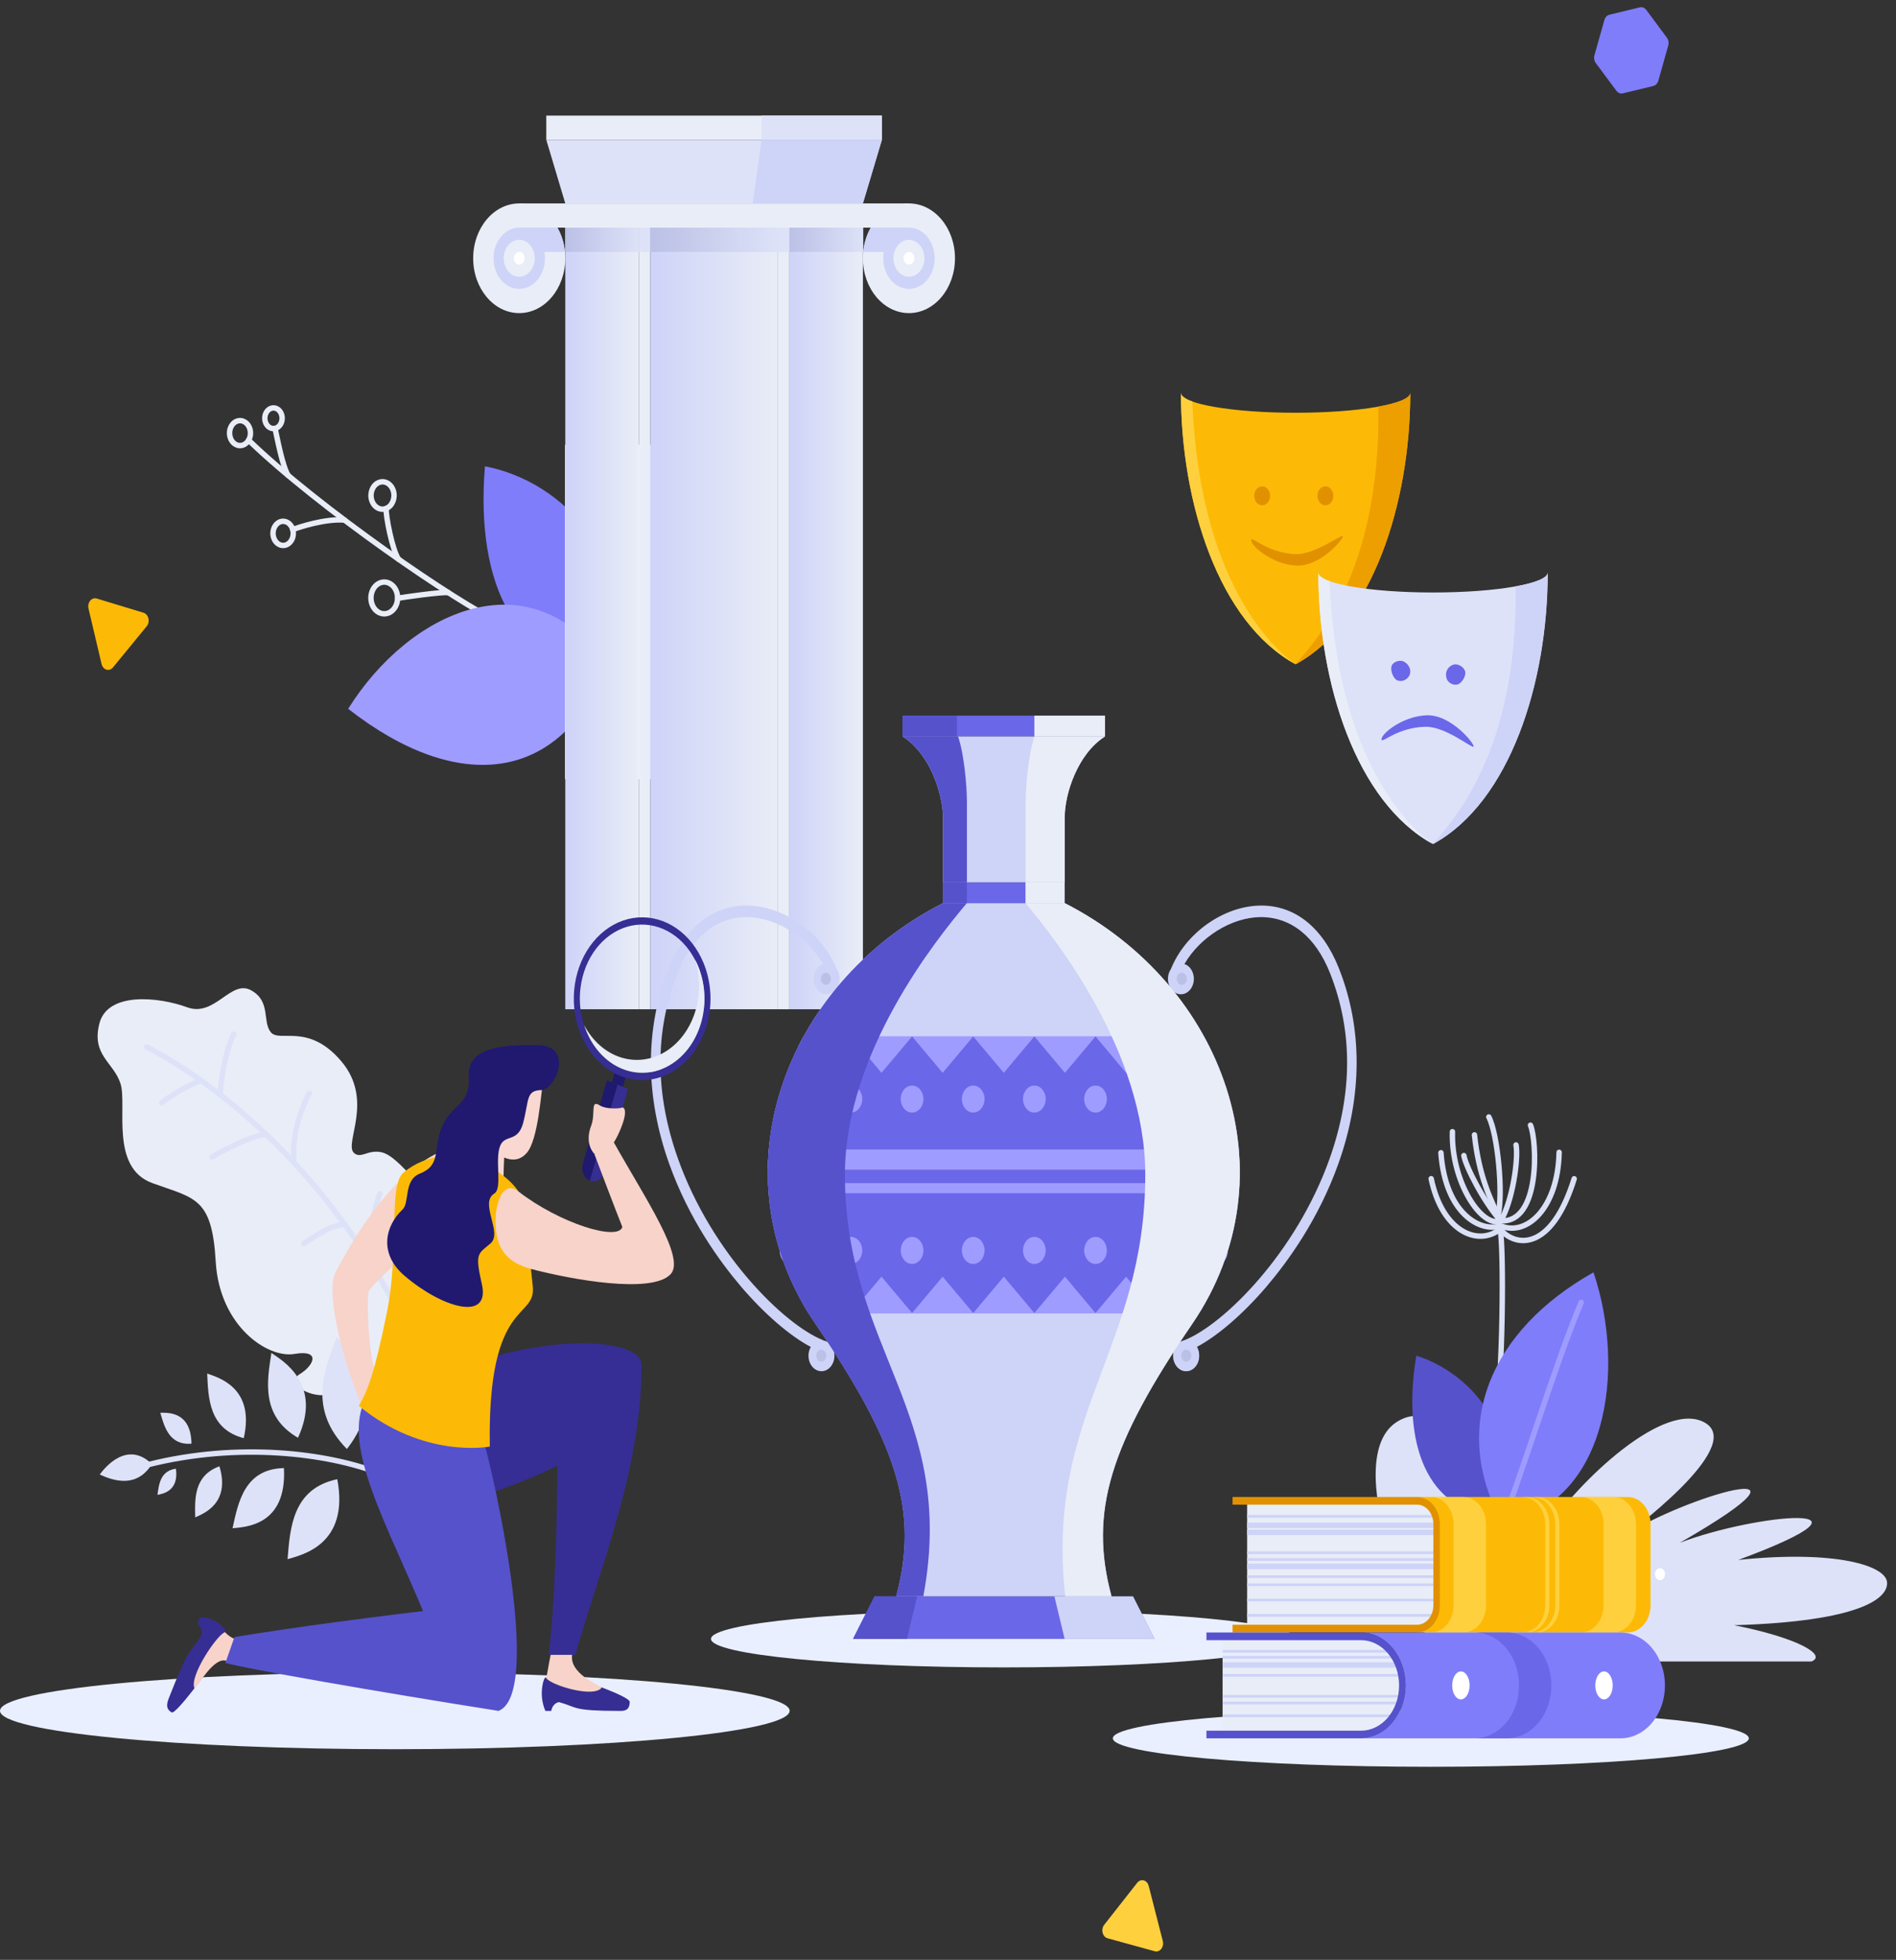 <?xml version="1.0" encoding="UTF-8"?> <svg xmlns="http://www.w3.org/2000/svg" width="151" height="156" viewBox="0 0 151 156" fill="none"><rect x="0" y="0" width="151" height="156" fill="#333333" stroke="none"/> <path d="M31.445 139.235C48.811 139.235 62.889 137.866 62.889 136.178C62.889 134.491 48.811 133.122 31.445 133.122C14.078 133.122 0 134.491 0 136.178C0 137.866 14.078 139.235 31.445 139.235Z" fill="#E9EFFF"></path> <path d="M79.944 132.723C92.823 132.723 103.263 131.709 103.263 130.457C103.263 129.205 92.823 128.191 79.944 128.191C67.065 128.191 56.624 129.205 56.624 130.457C56.624 131.709 67.065 132.723 79.944 132.723Z" fill="#E9EFFF"></path> <path d="M113.953 140.634C127.94 140.634 139.278 139.62 139.278 138.368C139.278 137.116 127.94 136.101 113.953 136.101C99.967 136.101 88.629 137.116 88.629 138.368C88.629 139.62 99.967 140.634 113.953 140.634Z" fill="#E9EFFF"></path> <path d="M39.875 49.582C36.501 48.056 25.383 40.426 19.799 35.039" stroke="#E9EDF7" stroke-width="0.432" stroke-linecap="round" stroke-linejoin="round"></path> <path d="M19.379 35.416C19.816 35.243 20.052 34.681 19.906 34.16C19.761 33.64 19.288 33.359 18.851 33.532C18.414 33.706 18.178 34.268 18.324 34.789C18.469 35.309 18.942 35.59 19.379 35.416Z" stroke="#E9EDF7" stroke-width="0.432" stroke-linecap="round" stroke-linejoin="round"></path> <path d="M22.806 43.368C23.229 43.2 23.458 42.655 23.317 42.151C23.176 41.647 22.718 41.375 22.294 41.543C21.871 41.711 21.642 42.256 21.784 42.76C21.925 43.264 22.382 43.536 22.806 43.368Z" stroke="#E9EDF7" stroke-width="0.432" stroke-linecap="round" stroke-linejoin="round"></path> <path d="M30.754 40.475C31.234 40.285 31.494 39.667 31.334 39.096C31.174 38.524 30.655 38.215 30.175 38.406C29.695 38.596 29.435 39.214 29.595 39.785C29.755 40.357 30.274 40.666 30.754 40.475Z" stroke="#E9EDF7" stroke-width="0.432" stroke-linecap="round" stroke-linejoin="round"></path> <path d="M30.939 48.793C31.495 48.573 31.796 47.857 31.61 47.196C31.425 46.534 30.824 46.176 30.268 46.397C29.712 46.617 29.412 47.333 29.597 47.995C29.782 48.657 30.383 49.014 30.939 48.793Z" stroke="#E9EDF7" stroke-width="0.432" stroke-linecap="round" stroke-linejoin="round"></path> <path d="M21.999 34.073C22.361 33.929 22.557 33.463 22.436 33.032C22.316 32.601 21.924 32.367 21.562 32.511C21.199 32.655 21.003 33.121 21.124 33.552C21.245 33.983 21.636 34.217 21.999 34.073Z" stroke="#E9EDF7" stroke-width="0.432" stroke-linecap="round" stroke-linejoin="round"></path> <path d="M21.906 34.097C22.068 34.82 22.502 37.184 22.958 37.853" stroke="#E9EDF7" stroke-width="0.432" stroke-linecap="round" stroke-linejoin="round"></path> <path d="M23.313 42.155C23.842 41.944 25.923 41.275 27.438 41.396" stroke="#E9EDF7" stroke-width="0.432" stroke-linecap="round" stroke-linejoin="round"></path> <path d="M30.755 40.475C30.716 41.084 31.239 43.763 31.734 44.511" stroke="#E9EDF7" stroke-width="0.432" stroke-linecap="round" stroke-linejoin="round"></path> <path d="M31.659 47.621C32.257 47.521 35.133 47.107 35.702 47.171" stroke="#E9EDF7" stroke-width="0.432" stroke-linecap="round" stroke-linejoin="round"></path> <path d="M125.37 93.828C123.524 99.745 120.616 99.231 119.473 97.836C117.785 99.202 114.893 98.15 113.981 93.823" stroke="#DAE0F5" stroke-width="0.432" stroke-linecap="round" stroke-linejoin="round"></path> <path d="M124.171 91.724C124.08 96.169 121.577 98.464 119.49 97.566C117.977 98.119 115.11 96.679 114.757 91.757" stroke="#DAE0F5" stroke-width="0.432" stroke-linecap="round" stroke-linejoin="round"></path> <path d="M121.889 89.563C122.42 90.823 122.699 97.391 119.511 97.172C118.027 97.787 115.555 94.085 115.674 90.08" stroke="#DAE0F5" stroke-width="0.432" stroke-linecap="round" stroke-linejoin="round"></path> <path d="M116.585 91.981C116.743 92.902 118.239 95.773 119.518 97.175C120.441 95.678 120.948 92.264 120.739 91.137" stroke="#DAE0F5" stroke-width="0.432" stroke-linecap="round" stroke-linejoin="round"></path> <path d="M119.518 97.175C118.675 95.446 117.772 93.548 117.428 90.335" stroke="#DAE0F5" stroke-width="0.432" stroke-linecap="round" stroke-linejoin="round"></path> <path d="M118.571 88.909C119.282 90.293 119.723 94.978 119.31 96.748" stroke="#DAE0F5" stroke-width="0.432" stroke-linecap="round" stroke-linejoin="round"></path> <path d="M119.477 97.836C119.775 99.413 119.706 109.462 119.086 113.529" stroke="#DAE0F5" stroke-width="0.432" stroke-linecap="round" stroke-linejoin="round"></path> <path d="M48.102 52.81C41.255 53.15 37.837 46.69 38.621 37.118C44.851 38.296 50.982 44.578 48.102 52.81Z" fill="#807DFB"></path> <path d="M48.367 52.96C44.601 62.427 36.391 63.194 27.73 56.42C32.562 48.679 42.228 44.138 48.367 52.96Z" fill="#9F9CFF"></path> <path d="M32.778 106.745C34.39 104.687 36.899 98.047 32.994 93.859C31.231 91.966 30.673 91.587 29.718 91.688C29.098 91.752 28.607 92.177 28.177 91.757C27.393 90.985 29.813 87.587 27.187 84.482C24.562 81.377 22.267 83.015 21.569 82.166C20.871 81.317 21.601 79.702 19.989 78.822C18.377 77.942 17.113 80.986 14.911 80.18C12.62 79.342 8.568 78.933 7.916 81.467C7.263 84.001 9.057 84.554 9.599 86.26C10.142 87.965 8.735 92.933 12.127 94.17C15.52 95.408 16.882 95.284 17.18 100.419C17.478 105.554 21.312 108.137 23.447 107.772C25.582 107.406 25.003 108.693 23.879 109.374C22.755 110.056 24.452 111.211 26.018 111.044C27.585 110.877 30.753 109.331 32.778 106.745Z" fill="#E9EDF7"></path> <path d="M33.392 107.967C28.264 95.832 19.198 87.247 11.689 83.337" stroke="#DDE2F8" stroke-width="0.432" stroke-linecap="round" stroke-linejoin="round"></path> <path d="M17.536 87.134C17.536 86.476 17.899 83.723 18.617 82.321" stroke="#DDE2F8" stroke-width="0.432" stroke-linecap="round" stroke-linejoin="round"></path> <path d="M16.039 86.023C15.192 86.234 13.348 87.366 12.871 87.782" stroke="#DDE2F8" stroke-width="0.432" stroke-linecap="round" stroke-linejoin="round"></path> <path d="M23.397 92.531C23.343 91.538 23.319 89.534 24.635 87.021" stroke="#DDE2F8" stroke-width="0.432" stroke-linecap="round" stroke-linejoin="round"></path> <path d="M21.197 90.299C20.4 90.275 17.921 91.456 16.875 92.099" stroke="#DDE2F8" stroke-width="0.432" stroke-linecap="round" stroke-linejoin="round"></path> <path d="M27.442 97.453C26.271 97.528 25.05 98.448 24.181 98.981" stroke="#DDE2F8" stroke-width="0.432" stroke-linecap="round" stroke-linejoin="round"></path> <path d="M29.482 100.468C29.266 99.164 29.636 96.697 30.26 95.011" stroke="#DDE2F8" stroke-width="0.432" stroke-linecap="round" stroke-linejoin="round"></path> <path d="M12.097 116.539C10.876 118.499 9.018 117.861 7.944 117.37C8.357 116.804 10.135 114.628 12.097 116.539Z" fill="#DDE2F8"></path> <path d="M30.135 117.236C26.07 115.693 19.071 114.759 11.784 116.586" stroke="#DDE2F8" stroke-width="0.432" stroke-linecap="round" stroke-linejoin="round"></path> <path d="M27.628 115.338C24.473 112.145 25.856 108.919 26.831 106.411C27.732 107.473 31.125 110.887 27.628 115.338Z" fill="#DDE2F8"></path> <path d="M23.732 114.445C20.743 112.714 21.277 109.876 21.614 107.694C22.494 108.296 25.705 110.144 23.732 114.445Z" fill="#DDE2F8"></path> <path d="M19.412 114.476C16.622 113.745 16.59 111.247 16.501 109.331C17.34 109.642 20.335 110.416 19.412 114.476Z" fill="#DDE2F8"></path> <path d="M15.25 114.916C13.478 115.055 13.089 113.57 12.765 112.451C13.312 112.459 15.211 112.302 15.25 114.916Z" fill="#DDE2F8"></path> <path d="M26.863 117.743C23.265 118.492 23.105 121.682 22.902 124.108C23.989 123.781 27.851 122.991 26.863 117.743Z" fill="#DDE2F8"></path> <path d="M22.613 116.858C19.462 116.92 18.965 119.613 18.52 121.648C19.481 121.543 22.861 121.486 22.613 116.858Z" fill="#DDE2F8"></path> <path d="M17.476 116.714C15.417 117.465 15.518 119.343 15.548 120.781C16.164 120.496 18.375 119.698 17.476 116.714Z" fill="#DDE2F8"></path> <path d="M14.012 116.907C12.765 117.074 12.655 118.165 12.542 118.991C12.921 118.906 14.258 118.731 14.012 116.907Z" fill="#DDE2F8"></path> <path d="M115.174 132.25C112.676 130.297 106.53 115.901 111.36 113.112C115.946 110.468 117.411 121.728 117.675 123.192C118.63 117.666 119.881 112.305 122.941 113.28C126.001 114.255 122.941 122.055 122.941 122.055C125.729 117.831 132.665 111.327 135.836 113.277C139.006 115.227 129.413 122.23 129.413 122.23C133.768 119.289 146.783 115.327 133.785 122.803C139.736 120.511 151.343 119.387 138.442 124.167C146.206 123.364 150.148 124.622 150.284 125.924C150.42 127.226 148.142 129.063 138.109 129.366C143.066 130.341 145.551 131.723 144.274 132.25H115.174Z" fill="#DDE2F8"></path> <path d="M132.205 125.779C132.427 125.779 132.606 125.565 132.606 125.301C132.606 125.037 132.427 124.823 132.205 124.823C131.983 124.823 131.803 125.037 131.803 125.301C131.803 125.565 131.983 125.779 132.205 125.779Z" fill="white"></path> <path d="M118.584 128.864C118.927 128.864 119.205 128.534 119.205 128.126C119.205 127.718 118.927 127.388 118.584 127.388C118.242 127.388 117.964 127.718 117.964 128.126C117.964 128.534 118.242 128.864 118.584 128.864Z" fill="white"></path> <path d="M126.571 123.283C126.863 123.283 127.1 123.001 127.1 122.654C127.1 122.306 126.863 122.024 126.571 122.024C126.279 122.024 126.042 122.306 126.042 122.654C126.042 123.001 126.279 123.283 126.571 123.283Z" fill="white"></path> <path d="M118.98 120.637C113.774 120.277 111.598 115.081 112.797 107.911C117.441 109.354 121.683 114.664 118.98 120.637Z" fill="#5652CC"></path> <path d="M119.637 121.219C115.419 113.537 118.695 105.883 126.909 101.278C129.551 109.12 127.978 119.794 119.637 121.219Z" fill="#807DFB"></path> <path d="M119.637 121.219C121.095 117.771 123.721 108.929 125.923 103.671" stroke="#9F9CFF" stroke-width="0.432" stroke-linecap="round" stroke-linejoin="round"></path> <path d="M54.418 35.412H44.994V62.015H54.418V35.412Z" fill="white"></path> <path d="M50.874 18.122H45.02V80.335H50.874V18.122Z" fill="url(#paint0_linear_2626_14558)"></path> <path d="M51.784 18.122H50.874V80.335H51.784V18.122Z" fill="#E9EDF7"></path> <path d="M61.96 18.122H51.784V80.335H61.96V18.122Z" fill="url(#paint1_linear_2626_14558)"></path> <path d="M62.867 18.122H61.958V80.335H62.867V18.122Z" fill="#E9EDF7"></path> <path d="M68.724 18.122H62.87V80.335H68.724V18.122Z" fill="url(#paint2_linear_2626_14558)"></path> <path d="M72.389 16.192H41.353V18.121H72.389V16.192Z" fill="#E9EDF7"></path> <path d="M70.234 9.202H43.507V11.132H70.234V9.202Z" fill="#E9EDF7"></path> <path d="M70.234 9.202H60.653V11.132H70.234V9.202Z" fill="#DDE2F8"></path> <path d="M70.234 11.132H43.507L45.02 16.192H68.722L70.234 11.132Z" fill="#DDE2F8"></path> <path d="M41.353 24.923C43.378 24.923 45.02 22.969 45.02 20.558C45.02 18.146 43.378 16.192 41.353 16.192C39.327 16.192 37.685 18.146 37.685 20.558C37.685 22.969 39.327 24.923 41.353 24.923Z" fill="#E9EDF7"></path> <path d="M41.353 22.994C42.483 22.994 43.399 21.903 43.399 20.558C43.399 19.212 42.483 18.122 41.353 18.122C40.222 18.122 39.306 19.212 39.306 20.558C39.306 21.903 40.222 22.994 41.353 22.994Z" fill="#CED3F8"></path> <path d="M44.395 18.122H41.353V20.051H44.994C44.927 19.36 44.722 18.698 44.395 18.122Z" fill="#CED3F8"></path> <path d="M41.353 22.029C42.035 22.029 42.589 21.37 42.589 20.558C42.589 19.745 42.035 19.086 41.353 19.086C40.67 19.086 40.117 19.745 40.117 20.558C40.117 21.37 40.67 22.029 41.353 22.029Z" fill="#E9EDF7"></path> <path d="M72.389 24.923C74.414 24.923 76.056 22.969 76.056 20.558C76.056 18.146 74.414 16.192 72.389 16.192C70.364 16.192 68.722 18.146 68.722 20.558C68.722 22.969 70.364 24.923 72.389 24.923Z" fill="#E9EDF7"></path> <path d="M72.389 22.994C73.519 22.994 74.435 21.903 74.435 20.558C74.435 19.212 73.519 18.122 72.389 18.122C71.259 18.122 70.342 19.212 70.342 20.558C70.342 21.903 71.259 22.994 72.389 22.994Z" fill="#CED3F8"></path> <path d="M69.346 18.122H72.389V20.051H68.752C68.817 19.36 69.021 18.699 69.346 18.122Z" fill="#CED3F8"></path> <path d="M72.389 22.029C73.072 22.029 73.625 21.37 73.625 20.558C73.625 19.745 73.072 19.086 72.389 19.086C71.706 19.086 71.153 19.745 71.153 20.558C71.153 21.37 71.706 22.029 72.389 22.029Z" fill="#E9EDF7"></path> <path d="M72.388 21.063C72.623 21.063 72.814 20.837 72.814 20.557C72.814 20.277 72.623 20.051 72.388 20.051C72.154 20.051 71.963 20.277 71.963 20.557C71.963 20.837 72.154 21.063 72.388 21.063Z" fill="white"></path> <path d="M41.352 21.063C41.587 21.063 41.778 20.837 41.778 20.557C41.778 20.277 41.587 20.051 41.352 20.051C41.117 20.051 40.927 20.277 40.927 20.557C40.927 20.837 41.117 21.063 41.352 21.063Z" fill="white"></path> <path d="M50.874 18.122H45.02V20.051H50.874V18.122Z" fill="url(#paint3_linear_2626_14558)"></path> <path d="M61.96 18.122H51.784V20.051H61.96V18.122Z" fill="url(#paint4_linear_2626_14558)"></path> <path d="M68.75 18.122H62.87V20.051H68.75V18.122Z" fill="url(#paint5_linear_2626_14558)"></path> <path d="M62.867 18.122H61.958V20.051H62.867V18.122Z" fill="#DDE2F8"></path> <path d="M51.784 18.122H50.874V20.051H51.784V18.122Z" fill="#DDE2F8"></path> <path d="M60.653 11.132L59.95 16.192H68.722L70.234 11.132H60.653Z" fill="#CED3F8"></path> <path d="M112.856 129.942H129.64C130.121 129.942 130.582 129.714 130.922 129.31C131.261 128.905 131.453 128.356 131.453 127.784V121.317C131.453 120.744 131.261 120.196 130.922 119.791C130.582 119.386 130.121 119.159 129.64 119.158H112.856V129.942Z" fill="#FCBA06"></path> <path d="M128.48 119.158H125.899C126.38 119.159 126.841 119.386 127.181 119.791C127.521 120.196 127.712 120.744 127.712 121.317V127.787C127.712 128.359 127.521 128.907 127.181 129.312C126.841 129.717 126.38 129.944 125.899 129.945H128.48C128.96 129.944 129.421 129.717 129.761 129.312C130.101 128.907 130.292 128.359 130.293 127.787V121.317C130.292 120.744 130.101 120.196 129.761 119.791C129.421 119.386 128.96 119.159 128.48 119.158Z" fill="#FFD03E"></path> <path d="M116.534 119.158H113.953C114.434 119.159 114.895 119.386 115.235 119.791C115.575 120.196 115.766 120.744 115.766 121.317V127.787C115.766 128.359 115.575 128.907 115.235 129.312C114.895 129.717 114.434 129.944 113.953 129.945H116.534C117.014 129.944 117.475 129.717 117.815 129.312C118.155 128.907 118.346 128.359 118.347 127.787V121.317C118.346 120.744 118.155 120.196 117.815 119.791C117.475 119.386 117.014 119.159 116.534 119.158Z" fill="#FFD03E"></path> <path d="M122.383 119.158H122.053C122.534 119.159 122.994 119.386 123.334 119.791C123.674 120.196 123.865 120.744 123.866 121.317V127.787C123.865 128.359 123.674 128.907 123.334 129.312C122.994 129.717 122.534 129.944 122.053 129.945H122.383C122.864 129.944 123.325 129.717 123.665 129.312C124.005 128.907 124.196 128.359 124.197 127.787V121.317C124.196 120.744 124.005 120.196 123.665 119.791C123.325 119.386 122.864 119.159 122.383 119.158Z" fill="#FFD03E"></path> <path d="M121.582 119.158H121.251C121.732 119.159 122.193 119.386 122.532 119.791C122.872 120.196 123.064 120.744 123.064 121.317V127.787C123.064 128.359 122.872 128.907 122.532 129.312C122.193 129.717 121.732 129.944 121.251 129.945H121.582C122.062 129.944 122.523 129.717 122.863 129.312C123.203 128.907 123.394 128.359 123.395 127.787V121.317C123.394 120.744 123.203 120.196 122.863 119.791C122.523 119.386 122.062 119.159 121.582 119.158Z" fill="#FFD03E"></path> <path d="M99.323 119.464H112.856C113.06 119.464 113.262 119.512 113.451 119.605C113.64 119.698 113.811 119.835 113.956 120.007C114.1 120.179 114.215 120.383 114.293 120.608C114.371 120.832 114.412 121.073 114.412 121.317V127.787C114.412 128.03 114.371 128.271 114.293 128.495C114.215 128.72 114.1 128.924 113.956 129.096C113.811 129.268 113.64 129.405 113.451 129.498C113.262 129.591 113.06 129.639 112.856 129.639H99.323V119.464Z" fill="#E9EDF7"></path> <path d="M114.412 124.682H99.323" stroke="#CED3F8" stroke-width="0.432"></path> <path d="M114.412 125.502H99.323" stroke="#CED3F8" stroke-width="0.216"></path> <path d="M114.412 124.136H99.323" stroke="#CED3F8" stroke-width="0.216"></path> <path d="M114.412 123.598H99.323" stroke="#CED3F8" stroke-width="0.216"></path> <path d="M114.412 121.975H99.323" stroke="#CED3F8" stroke-width="0.432"></path> <path d="M114.412 121.414H99.323" stroke="#CED3F8" stroke-width="0.432"></path> <path d="M114.412 120.699H99.323" stroke="#CED3F8" stroke-width="0.216"></path> <path d="M114.412 126.143H99.323" stroke="#CED3F8" stroke-width="0.216"></path> <path d="M114.412 128.582H99.323" stroke="#CED3F8" stroke-width="0.216"></path> <path d="M114.412 127.362H99.323" stroke="#CED3F8" stroke-width="0.216"></path> <path d="M98.163 129.942H112.858C113.339 129.942 113.799 129.714 114.139 129.31C114.479 128.905 114.67 128.356 114.671 127.784V121.317C114.67 120.744 114.479 120.196 114.139 119.791C113.799 119.386 113.339 119.159 112.858 119.158H98.163V119.77H112.858C113.202 119.77 113.532 119.933 113.775 120.222C114.018 120.512 114.154 120.905 114.154 121.314V127.784C114.154 128.193 114.018 128.586 113.775 128.876C113.532 129.165 113.202 129.328 112.858 129.328H98.163V129.942Z" fill="#E19100"></path> <path d="M111.933 134.156C111.932 133.04 111.559 131.97 110.896 131.18C110.232 130.391 109.333 129.946 108.395 129.945H129.061C129.999 129.945 130.9 130.389 131.563 131.179C132.227 131.969 132.6 133.04 132.6 134.158C132.6 135.275 132.227 136.346 131.563 137.137C130.9 137.927 129.999 138.37 129.061 138.37H108.395C109.334 138.369 110.233 137.925 110.896 137.134C111.56 136.344 111.932 135.273 111.933 134.156Z" fill="#807DFB"></path> <path d="M120.979 134.156C120.978 133.04 120.605 131.97 119.941 131.18C119.278 130.391 118.379 129.946 117.441 129.945H120.017C120.956 129.945 121.856 130.389 122.519 131.179C123.183 131.969 123.556 133.04 123.556 134.158C123.556 135.275 123.183 136.346 122.519 137.137C121.856 137.927 120.956 138.37 120.017 138.37H117.439C118.378 138.37 119.278 137.925 119.941 137.135C120.605 136.345 120.978 135.274 120.979 134.156Z" fill="#6B67E9"></path> <path d="M97.37 138.062H108.391C109.261 138.062 110.095 137.65 110.711 136.918C111.326 136.185 111.671 135.192 111.671 134.156C111.671 133.121 111.326 132.127 110.711 131.395C110.095 130.663 109.261 130.251 108.391 130.251H97.37V138.062Z" fill="#E9EDF7"></path> <path d="M97.37 132.531H111.378" stroke="#CED3F8" stroke-width="0.432"></path> <path d="M97.37 133.354H111.676" stroke="#CED3F8" stroke-width="0.216"></path> <path d="M97.37 131.918H111.11" stroke="#CED3F8" stroke-width="0.216"></path> <path d="M97.37 135.023H111.676" stroke="#CED3F8" stroke-width="0.216"></path> <path d="M97.37 135.561H111.378" stroke="#CED3F8" stroke-width="0.216"></path> <path d="M97.37 136.575H110.969" stroke="#CED3F8" stroke-width="0.216"></path> <path d="M97.37 131.44H110.751" stroke="#CED3F8" stroke-width="0.216"></path> <path d="M96.082 138.37H108.4C109.338 138.37 110.238 137.927 110.902 137.137C111.565 136.346 111.938 135.275 111.938 134.158C111.938 133.04 111.565 131.969 110.902 131.179C110.238 130.389 109.338 129.945 108.4 129.945H96.082V130.557H108.4C109.202 130.557 109.972 130.937 110.539 131.612C111.106 132.288 111.425 133.204 111.425 134.159C111.425 135.114 111.106 136.03 110.539 136.706C109.972 137.381 109.202 137.761 108.4 137.761H96.082V138.37Z" fill="#5652CC"></path> <path d="M116.348 135.27C116.731 135.27 117.042 134.772 117.042 134.156C117.042 133.541 116.731 133.042 116.348 133.042C115.965 133.042 115.654 133.541 115.654 134.156C115.654 134.772 115.965 135.27 116.348 135.27Z" fill="white"></path> <path d="M127.745 135.27C128.128 135.27 128.439 134.772 128.439 134.156C128.439 133.541 128.128 133.042 127.745 133.042C127.362 133.042 127.051 133.541 127.051 134.156C127.051 134.772 127.362 135.27 127.745 135.27Z" fill="white"></path> <path d="M90.237 127.069H79.944H69.649L67.933 130.457H79.944H91.952L90.237 127.069Z" fill="#6B67E9"></path> <path d="M84.791 71.886H75.097C62.362 78.375 56.869 93.545 64.94 105.366C71.494 114.978 73.191 120.318 71.373 127.066H88.529C86.712 120.318 88.408 114.975 94.963 105.366C103.019 93.545 97.523 78.377 84.791 71.886Z" fill="#CED3F8"></path> <path d="M79.944 70.235H75.097V71.886H79.944H84.789V70.235H79.944Z" fill="#6B67E9"></path> <path d="M79.944 56.965H71.879V58.62H79.944H88.006V56.965H79.944Z" fill="#6B67E9"></path> <path d="M79.944 58.62H71.879C74.066 59.998 75.097 63.214 75.097 65.051V70.232H84.791V65.051C84.791 63.212 85.82 59.996 88.008 58.62H79.944Z" fill="#CED3F8"></path> <path d="M63.998 82.498C60.287 89.244 59.976 97.419 64.376 104.52H95.494C99.894 97.419 99.583 89.244 95.872 82.498H63.998Z" fill="#6B67E9"></path> <path d="M77.508 82.498H72.639L75.073 85.395L77.508 82.498Z" fill="#9F9CFF"></path> <path d="M72.639 82.498H67.769L70.204 85.395L72.639 82.498Z" fill="#9F9CFF"></path> <path d="M63.998 82.498C63.851 82.756 63.71 83.036 63.566 83.306L65.32 85.395L67.756 82.496H63.998V82.498Z" fill="#9F9CFF"></path> <path d="M96.307 83.317C96.171 83.044 96.03 82.774 95.874 82.509H92.117L94.552 85.408L96.307 83.317Z" fill="#9F9CFF"></path> <path d="M87.248 82.498H82.377L84.812 85.395L87.248 82.498Z" fill="#9F9CFF"></path> <path d="M92.117 82.498H87.248L89.681 85.395L92.117 82.498Z" fill="#9F9CFF"></path> <path d="M82.377 82.498H77.508L79.944 85.395L82.377 82.498Z" fill="#9F9CFF"></path> <path d="M87.248 104.517H92.117L89.681 101.621L87.248 104.517Z" fill="#9F9CFF"></path> <path d="M82.377 104.517H87.248L84.812 101.621L82.377 104.517Z" fill="#9F9CFF"></path> <path d="M96.11 103.475L94.552 101.621L92.117 104.52H95.505C95.719 104.173 95.918 103.825 96.11 103.475Z" fill="#9F9CFF"></path> <path d="M63.782 103.475C63.974 103.825 64.173 104.173 64.387 104.517H67.775L65.34 101.618L63.782 103.475Z" fill="#9F9CFF"></path> <path d="M67.769 104.517H72.639L70.204 101.621L67.769 104.517Z" fill="#9F9CFF"></path> <path d="M77.508 104.517H82.377L79.944 101.621L77.508 104.517Z" fill="#9F9CFF"></path> <path d="M72.639 104.517H77.508L75.073 101.621L72.639 104.517Z" fill="#9F9CFF"></path> <path d="M67.769 88.559C68.267 88.559 68.672 88.078 68.672 87.484C68.672 86.89 68.267 86.409 67.769 86.409C67.27 86.409 66.865 86.89 66.865 87.484C66.865 88.078 67.27 88.559 67.769 88.559Z" fill="#9F9CFF"></path> <path d="M72.64 88.559C73.138 88.559 73.543 88.078 73.543 87.484C73.543 86.89 73.138 86.409 72.64 86.409C72.141 86.409 71.736 86.89 71.736 87.484C71.736 88.078 72.141 88.559 72.64 88.559Z" fill="#9F9CFF"></path> <path d="M77.508 88.559C78.007 88.559 78.412 88.078 78.412 87.484C78.412 86.89 78.007 86.409 77.508 86.409C77.009 86.409 76.605 86.89 76.605 87.484C76.605 88.078 77.009 88.559 77.508 88.559Z" fill="#9F9CFF"></path> <path d="M82.377 88.559C82.876 88.559 83.28 88.078 83.28 87.484C83.28 86.89 82.876 86.409 82.377 86.409C81.878 86.409 81.474 86.89 81.474 87.484C81.474 88.078 81.878 88.559 82.377 88.559Z" fill="#9F9CFF"></path> <path d="M87.248 88.559C87.747 88.559 88.151 88.078 88.151 87.484C88.151 86.89 87.747 86.409 87.248 86.409C86.749 86.409 86.345 86.89 86.345 87.484C86.345 88.078 86.749 88.559 87.248 88.559Z" fill="#9F9CFF"></path> <path d="M92.117 88.559C92.615 88.559 93.02 88.078 93.02 87.484C93.02 86.89 92.615 86.409 92.117 86.409C91.618 86.409 91.213 86.89 91.213 87.484C91.213 88.078 91.618 88.559 92.117 88.559Z" fill="#9F9CFF"></path> <path d="M96.082 87.484C96.082 87.199 96.177 86.925 96.347 86.724C96.516 86.522 96.746 86.409 96.985 86.409C97.484 86.409 97.791 86.89 97.791 87.484C97.791 88.078 97.484 88.559 96.985 88.559C96.746 88.559 96.516 88.446 96.347 88.245C96.177 88.043 96.082 87.769 96.082 87.484Z" fill="#9F9CFF"></path> <path d="M63.803 87.484C63.803 87.199 63.708 86.925 63.539 86.724C63.369 86.522 63.139 86.409 62.9 86.409C62.401 86.409 62.094 86.89 62.094 87.484C62.094 88.078 62.401 88.559 62.9 88.559C63.139 88.559 63.369 88.446 63.539 88.245C63.708 88.043 63.803 87.769 63.803 87.484Z" fill="#9F9CFF"></path> <path d="M67.769 100.607C68.267 100.607 68.672 100.126 68.672 99.532C68.672 98.938 68.267 98.456 67.769 98.456C67.27 98.456 66.865 98.938 66.865 99.532C66.865 100.126 67.27 100.607 67.769 100.607Z" fill="#9F9CFF"></path> <path d="M72.64 100.607C73.138 100.607 73.543 100.126 73.543 99.532C73.543 98.938 73.138 98.456 72.64 98.456C72.141 98.456 71.736 98.938 71.736 99.532C71.736 100.126 72.141 100.607 72.64 100.607Z" fill="#9F9CFF"></path> <path d="M77.508 100.607C78.007 100.607 78.412 100.126 78.412 99.532C78.412 98.938 78.007 98.456 77.508 98.456C77.009 98.456 76.605 98.938 76.605 99.532C76.605 100.126 77.009 100.607 77.508 100.607Z" fill="#9F9CFF"></path> <path d="M82.377 100.607C82.876 100.607 83.28 100.126 83.28 99.532C83.28 98.938 82.876 98.456 82.377 98.456C81.878 98.456 81.474 98.938 81.474 99.532C81.474 100.126 81.878 100.607 82.377 100.607Z" fill="#9F9CFF"></path> <path d="M87.248 100.607C87.747 100.607 88.151 100.126 88.151 99.532C88.151 98.938 87.747 98.456 87.248 98.456C86.749 98.456 86.345 98.938 86.345 99.532C86.345 100.126 86.749 100.607 87.248 100.607Z" fill="#9F9CFF"></path> <path d="M92.117 100.607C92.615 100.607 93.02 100.126 93.02 99.532C93.02 98.938 92.615 98.456 92.117 98.456C91.618 98.456 91.213 98.938 91.213 99.532C91.213 100.126 91.618 100.607 92.117 100.607Z" fill="#9F9CFF"></path> <path d="M96.082 99.524C96.082 99.809 96.177 100.083 96.347 100.284C96.516 100.486 96.746 100.599 96.985 100.599C97.484 100.599 97.791 100.118 97.791 99.524C97.791 98.93 97.484 98.449 96.985 98.449C96.746 98.449 96.516 98.562 96.347 98.764C96.177 98.965 96.082 99.239 96.082 99.524Z" fill="#9F9CFF"></path> <path d="M63.803 99.524C63.803 99.809 63.708 100.083 63.539 100.284C63.369 100.486 63.139 100.599 62.9 100.599C62.401 100.599 62.094 100.118 62.094 99.524C62.094 98.93 62.401 98.449 62.9 98.449C63.139 98.449 63.369 98.562 63.539 98.764C63.708 98.965 63.803 99.239 63.803 99.524Z" fill="#9F9CFF"></path> <path d="M98.654 91.497H61.232C61.186 92.032 61.16 92.569 61.154 93.105H98.731C98.726 92.567 98.7 92.031 98.654 91.497ZM61.217 94.981H98.667C98.688 94.724 98.706 94.446 98.716 94.175H61.169C61.188 94.446 61.188 94.713 61.217 94.981Z" fill="#9F9CFF"></path> <path d="M94.476 109.14C95.047 109.14 95.509 108.59 95.509 107.911C95.509 107.231 95.047 106.681 94.476 106.681C93.906 106.681 93.444 107.231 93.444 107.911C93.444 108.59 93.906 109.14 94.476 109.14Z" fill="#BBC0E6"></path> <path d="M106.628 77.065C105.35 73.849 103.17 72.082 100.454 72.082H100.415C97.467 72.1 94.407 74.266 93.251 77.135C93.11 77.339 93.028 77.592 93.017 77.857C93.006 78.121 93.067 78.383 93.192 78.602C93.316 78.822 93.496 78.988 93.706 79.076C93.916 79.164 94.144 79.169 94.356 79.09C94.569 79.011 94.754 78.853 94.885 78.638C95.015 78.424 95.084 78.165 95.082 77.9C95.079 77.636 95.004 77.379 94.869 77.169C94.734 76.959 94.546 76.806 94.332 76.733C95.57 74.595 98.07 73.016 100.413 73C102.829 73 104.776 74.567 105.923 77.456C107.758 82.087 107.738 87.065 105.871 92.282C103.202 99.743 97.465 105.425 94.347 106.671C94.327 106.679 94.307 106.689 94.288 106.702C94.067 106.746 93.865 106.875 93.71 107.068C93.556 107.261 93.459 107.509 93.433 107.774C93.407 108.039 93.454 108.307 93.567 108.537C93.68 108.768 93.852 108.948 94.059 109.052C94.265 109.156 94.494 109.177 94.712 109.112C94.929 109.048 95.123 108.901 95.264 108.694C95.406 108.487 95.487 108.231 95.495 107.965C95.504 107.698 95.44 107.435 95.313 107.216C96.97 106.339 98.975 104.615 100.83 102.454C102.584 100.396 105.007 97.052 106.58 92.658C108.514 87.253 108.534 81.863 106.628 77.065Z" fill="#CED3F8"></path> <path d="M94.476 108.388C94.698 108.388 94.878 108.174 94.878 107.91C94.878 107.646 94.698 107.432 94.476 107.432C94.254 107.432 94.075 107.646 94.075 107.91C94.075 108.174 94.254 108.388 94.476 108.388Z" fill="#BBC0E6"></path> <path d="M94.113 78.389C94.335 78.389 94.515 78.175 94.515 77.911C94.515 77.647 94.335 77.433 94.113 77.433C93.891 77.433 93.711 77.647 93.711 77.911C93.711 78.175 93.891 78.389 94.113 78.389Z" fill="#BBC0E6"></path> <path d="M53.258 77.065C54.535 73.849 56.715 72.082 59.432 72.082H59.471C62.418 72.1 65.478 74.266 66.634 77.135C66.775 77.339 66.858 77.592 66.868 77.857C66.879 78.121 66.818 78.383 66.694 78.602C66.569 78.822 66.389 78.988 66.179 79.076C65.969 79.164 65.741 79.169 65.529 79.09C65.317 79.011 65.131 78.853 65.001 78.638C64.87 78.424 64.801 78.165 64.804 77.9C64.806 77.636 64.881 77.379 65.016 77.169C65.151 76.959 65.34 76.806 65.554 76.733C64.315 74.595 61.815 73.016 59.473 73C57.057 73 55.11 74.567 53.962 77.456C52.127 82.087 52.147 87.065 54.014 92.282C56.681 99.743 62.42 105.425 65.536 106.671C65.556 106.679 65.576 106.689 65.595 106.702C65.816 106.746 66.018 106.875 66.173 107.068C66.327 107.261 66.424 107.509 66.45 107.774C66.476 108.039 66.429 108.307 66.316 108.537C66.203 108.768 66.031 108.948 65.824 109.052C65.618 109.156 65.389 109.177 65.172 109.112C64.954 109.048 64.76 108.901 64.619 108.694C64.478 108.487 64.397 108.231 64.388 107.965C64.379 107.698 64.443 107.435 64.57 107.216C62.913 106.339 60.907 104.615 59.053 102.454C57.299 100.396 54.876 97.052 53.303 92.658C51.367 87.253 51.354 81.863 53.258 77.065Z" fill="#CED3F8"></path> <path d="M65.409 108.388C65.63 108.388 65.81 108.174 65.81 107.91C65.81 107.646 65.63 107.432 65.409 107.432C65.187 107.432 65.007 107.646 65.007 107.91C65.007 108.174 65.187 108.388 65.409 108.388Z" fill="#BBC0E6"></path> <path d="M65.772 78.389C65.993 78.389 66.173 78.175 66.173 77.911C66.173 77.647 65.993 77.433 65.772 77.433C65.55 77.433 65.37 77.647 65.37 77.911C65.37 78.175 65.55 78.389 65.772 78.389Z" fill="#BBC0E6"></path> <g style="mix-blend-mode:multiply"> <path d="M88.006 56.965H82.377V58.62H88.006V56.965Z" fill="#E9EDF7"></path> </g> <g style="mix-blend-mode:multiply"> <path d="M84.789 70.235H81.672V71.889H84.789V70.235Z" fill="#E9EDF7"></path> </g> <g style="mix-blend-mode:multiply"> <path d="M84.789 130.457H91.952L90.237 127.069H83.974L84.789 130.457Z" fill="#CED3F8"></path> </g> <g style="mix-blend-mode:multiply"> <path d="M88.006 58.62H82.388C81.906 60.024 81.683 62.55 81.683 63.878V70.235H84.799V65.051C84.791 63.214 85.824 59.998 88.006 58.62Z" fill="#E9EDF7"></path> </g> <g style="mix-blend-mode:multiply"> <path d="M94.956 105.369C103.019 93.535 97.525 78.377 84.799 71.889H81.672C84.071 74.745 91.211 83.769 91.211 93.499C91.211 107.424 83.231 112.503 84.838 127.061H88.512C86.705 120.321 88.4 114.98 94.956 105.369Z" fill="#E9EDF7"></path> </g> <g style="mix-blend-mode:screen"> <path d="M71.881 58.62H76.214V56.965H71.881V58.62Z" fill="#5652CC"></path> </g> <g style="mix-blend-mode:screen"> <path d="M75.097 71.886H77.007V70.232H75.097V71.886Z" fill="#5652CC"></path> </g> <g style="mix-blend-mode:screen"> <path d="M72.231 130.457H67.933L69.649 127.069H73.046L72.231 130.457Z" fill="#5652CC"></path> </g> <g style="mix-blend-mode:screen"> <path d="M71.879 58.62H76.302C76.784 60.024 77.007 62.55 77.007 63.878V70.235H75.097V65.051C75.097 63.214 74.066 59.998 71.879 58.62Z" fill="#5652CC"></path> </g> <g style="mix-blend-mode:screen"> <path d="M64.931 105.369C56.869 93.535 62.362 78.377 75.088 71.889H76.998C74.6 74.745 67.291 83.769 67.291 93.499C67.291 107.424 76.259 112.503 73.534 127.061H71.365C73.182 120.321 71.486 114.98 64.931 105.369Z" fill="#5652CC"></path> </g> <path d="M103.183 32.855C98.139 32.855 94.051 32.145 94.051 31.27C94.051 40.017 97.059 49.535 103.183 52.88C109.307 49.535 112.315 40.017 112.315 31.27C112.315 32.145 108.227 32.855 103.183 32.855Z" fill="#FCBA06"></path> <path d="M105.556 40.22C105.905 40.22 106.189 39.883 106.189 39.466C106.189 39.05 105.905 38.713 105.556 38.713C105.206 38.713 104.923 39.05 104.923 39.466C104.923 39.883 105.206 40.22 105.556 40.22Z" fill="#E19100"></path> <path d="M100.521 40.22C100.87 40.22 101.154 39.883 101.154 39.466C101.154 39.05 100.87 38.713 100.521 38.713C100.171 38.713 99.888 39.05 99.888 39.466C99.888 39.883 100.171 40.22 100.521 40.22Z" fill="#E19100"></path> <path d="M99.654 42.955C99.728 42.698 100.929 43.984 103.094 44.107C104.691 44.197 106.803 42.523 106.943 42.667C107.084 42.811 105.169 45.147 103.185 45.021C101.253 44.895 99.531 43.382 99.654 42.955Z" fill="#E19100"></path> <path d="M112.315 31.27C112.315 31.697 111.345 32.083 109.768 32.368C109.984 45.623 104.642 51.149 103.183 52.88C109.307 49.528 112.315 40.025 112.315 31.27Z" fill="#ED9F00"></path> <path d="M94.954 31.957C94.375 31.748 94.053 31.514 94.053 31.27C94.053 40.017 97.061 49.535 103.185 52.88C101.303 51.583 95.525 46.142 94.954 31.957Z" fill="#FFD03E"></path> <path d="M114.133 47.161C109.089 47.161 105 46.451 105 45.576C105 54.323 108.008 63.842 114.133 67.186C120.257 63.842 123.265 54.323 123.265 45.576C123.254 46.451 119.166 47.161 114.133 47.161Z" fill="#DDE2F8"></path> <path d="M123.254 45.576C123.254 46.003 122.284 46.389 120.706 46.675C120.923 59.929 115.581 65.455 114.122 67.186C120.246 63.831 123.254 54.331 123.254 45.576Z" fill="#CED3F8"></path> <path d="M110.027 58.892C110.094 59.149 111.323 57.899 113.517 57.85C115.125 57.814 117.21 59.571 117.355 59.432C117.5 59.294 115.626 56.878 113.631 56.937C111.691 56.994 109.921 58.457 110.027 58.892Z" fill="#6B67E9"></path> <path d="M112.233 53.798C112.503 53.237 112.052 52.746 111.751 52.636C111.451 52.525 110.954 52.666 110.831 53.006C110.708 53.346 110.945 53.963 111.239 54.138C111.413 54.219 111.605 54.23 111.784 54.168C111.964 54.107 112.122 53.977 112.233 53.798Z" fill="#6B67E9"></path> <path d="M115.179 53.881C115.075 53.245 115.559 52.906 115.872 52.88C116.186 52.854 116.644 53.137 116.696 53.495C116.748 53.852 116.4 54.395 116.08 54.483C115.76 54.57 115.259 54.377 115.179 53.881Z" fill="#6B67E9"></path> <path d="M105.893 46.271C105.314 46.062 104.992 45.828 104.992 45.584C104.992 54.331 108 63.849 114.124 67.194C112.242 65.89 106.463 60.449 105.893 46.271Z" fill="#E9EDF7"></path> <path d="M49.611 86.503L49.868 85.611L48.994 85.254L48.737 86.146L49.611 86.503Z" fill="#1F196F"></path> <path d="M48.099 93.324L50.014 86.676L49.176 86.334L46.974 93.983C47.084 94.028 47.2 94.046 47.317 94.037C47.433 94.028 47.547 93.993 47.651 93.931C47.756 93.87 47.849 93.785 47.926 93.681C48.003 93.577 48.062 93.455 48.099 93.324Z" fill="#362E93"></path> <path d="M48.335 85.992L46.42 92.64C46.344 92.905 46.359 93.195 46.462 93.447C46.566 93.699 46.749 93.891 46.971 93.983L49.173 86.334L48.335 85.992Z" fill="#1F196F"></path> <path d="M56.03 76.648C55.557 75.497 54.807 74.539 53.877 73.895C52.946 73.251 51.876 72.95 50.801 73.03C49.726 73.11 48.696 73.567 47.84 74.345C46.984 75.122 46.341 76.184 45.992 77.396C45.642 78.609 45.603 79.917 45.879 81.156C46.154 82.395 46.733 83.509 47.54 84.357C48.347 85.205 49.348 85.749 50.415 85.92C51.482 86.091 52.567 85.882 53.534 85.318C54.176 84.944 54.75 84.423 55.223 83.785C55.696 83.146 56.059 82.404 56.291 81.599C56.522 80.793 56.619 79.942 56.574 79.093C56.529 78.243 56.344 77.413 56.03 76.648ZM49.562 85.089C48.632 84.719 47.816 84.029 47.215 83.106C46.615 82.183 46.258 81.069 46.19 79.904C46.122 78.74 46.345 77.578 46.832 76.564C47.319 75.551 48.048 74.733 48.926 74.213C49.804 73.693 50.791 73.495 51.764 73.643C52.736 73.792 53.65 74.281 54.389 75.047C55.128 75.814 55.66 76.825 55.916 77.952C56.172 79.079 56.142 80.27 55.829 81.377C55.41 82.857 54.516 84.08 53.341 84.776C52.166 85.472 50.807 85.584 49.562 85.089Z" fill="#362E93"></path> <g style="mix-blend-mode:multiply"> <path d="M55.354 76.371C55.791 77.74 55.785 79.254 55.337 80.619C54.888 81.983 54.029 83.1 52.926 83.751C51.824 84.403 50.557 84.543 49.373 84.144C48.189 83.745 47.172 82.836 46.52 81.593C46.766 82.362 47.144 83.062 47.63 83.646C48.117 84.231 48.701 84.688 49.344 84.988C49.988 85.288 50.678 85.425 51.368 85.389C52.059 85.353 52.736 85.145 53.355 84.779C53.974 84.413 54.522 83.896 54.964 83.263C55.405 82.63 55.731 81.894 55.919 81.102C56.107 80.31 56.154 79.48 56.057 78.665C55.959 77.85 55.72 77.069 55.354 76.371Z" fill="#E9EDF7"></path> </g> <path d="M44.521 135.486C44.369 135.51 44.227 135.591 44.116 135.717C44.005 135.842 43.931 136.007 43.903 136.186H43.434C43.151 135.534 43.074 134.783 43.218 134.069C43.371 133.318 43.533 133.498 43.695 133.693C44.069 134.056 45.593 134.174 45.712 133.565C46.105 133.634 50.152 135.021 50.152 135.466C50.152 136.189 49.677 136.186 49.353 136.186C45.523 136.186 46.031 135.906 44.521 135.486Z" fill="#362E93"></path> <path d="M45.567 131.72C45.435 131.033 44.119 130.555 43.857 131.72C43.695 132.443 43.574 133.341 43.496 133.562C43.831 134.133 47.356 135.206 47.929 134.316C47.529 134.061 45.344 133.166 45.567 131.72Z" fill="#F7D3C9"></path> <path d="M16.024 130.223C16.069 130.049 16.067 129.862 16.017 129.689C15.968 129.516 15.874 129.366 15.749 129.261L15.946 128.746C16.562 128.713 17.167 128.945 17.651 129.4C18.159 129.881 17.953 129.979 17.737 130.074C17.305 130.331 16.575 131.921 16.99 132.307C16.774 132.703 14.014 136.492 13.675 136.305C13.124 136.001 13.325 135.489 13.459 135.139C15.073 131.01 15.073 131.682 16.024 130.223Z" fill="#362E93"></path> <path d="M18.01 132.196C18.589 132.343 19.583 130.848 18.63 130.436C18.369 130.319 18.13 130.144 17.923 129.922C17.346 130.043 15.049 133.4 15.488 134.396C15.851 134.071 17.057 131.882 18.01 132.196Z" fill="#F7D3C9"></path> <path d="M29.841 108.963C29.338 107.646 29.193 103.486 29.364 102.789C29.796 102.017 31.816 100.579 33.037 98.58C34.919 95.477 35.989 91.376 35.989 91.376C33.623 91.935 30.144 94.721 26.723 101.278C25.999 102.665 26.969 107.432 28.845 112.009C29.078 111.201 29.45 110.151 29.841 108.963Z" fill="#F7D3C9"></path> <path d="M51.095 108.659C51.095 117.005 47.793 124.728 45.822 131.723H43.695C44.311 126.49 44.419 119.405 44.419 110.627C46.626 108.659 48.536 108.044 51.095 108.659Z" fill="#362E94"></path> <path d="M51.094 108.659C51.094 105.626 36.566 106.123 28.696 113.822C29.465 116.776 30.349 118.872 32.789 120.714C35.041 119.824 51.094 116.827 51.094 108.659Z" fill="#362E94"></path> <path d="M18.673 130.308L17.951 132.366C19.404 132.798 30.154 134.681 39.726 136.189L37.565 127.769C29.638 128.708 23.665 129.484 18.673 130.308Z" fill="#5652CC"></path> <path d="M28.838 112.001C27.468 116.053 31.631 122.806 34.42 130.053C34.647 130.645 37.331 135.134 39.726 136.176C43.319 134.71 39.118 116.534 38.502 114.677C37.349 115.659 28.838 112.001 28.838 112.001Z" fill="#5652CC"></path> <path d="M43.28 85.748C43.097 86.977 42.863 90.733 41.947 91.775C41.195 92.632 40.166 92.439 38.753 91.204C37.34 89.969 38.181 86.522 38.234 85.457C38.321 83.769 43.672 83.157 43.28 85.748Z" fill="#F8D8D0"></path> <path d="M40.192 91.672C40.121 92.308 40.104 93.602 40.104 93.602C39.792 93.859 38.221 93.905 36.942 92.269C37.346 91.207 37.949 88.618 37.949 88.618L40.192 91.672Z" fill="#F8D8D0"></path> <path d="M39.008 115.145C38.805 103.257 42.719 105.096 42.431 102.39C42.021 98.508 41.971 97.7 41.666 95.727C41.351 93.669 36.093 90.108 32.141 93.326C30.889 94.356 31.864 99.352 30.788 104.589C29.805 109.374 29.305 110.64 28.577 111.903C33.779 116.166 39.008 115.145 39.008 115.145Z" fill="#FCBA06"></path> <path d="M43.112 86.766C44.244 86.735 45.729 83.242 42.855 83.195C39.981 83.149 37.182 83.358 37.329 85.706C37.476 88.055 35.94 87.803 35.157 89.789C34.485 91.495 35.157 92.737 33.428 93.424C32.132 93.939 32.64 95.74 32.054 96.28C30.693 97.566 30.131 99.763 32.216 101.549C35.198 104.101 39.066 105.248 38.375 102.217C37.82 99.773 38.036 99.835 39.053 98.986C40.071 98.137 38.142 95.76 39.367 95.004C40.054 94.577 39.352 92.195 39.868 91.129C40.27 90.299 41.253 90.924 41.66 89.395C42.15 87.556 41.863 86.8 43.112 86.766Z" fill="#20196F"></path> <path d="M47.343 91.863C46.924 91.397 46.695 90.625 47.077 89.619C47.46 88.614 46.974 87.494 47.777 87.993C48.292 88.312 49.407 88.251 49.59 88.145C50.187 88.387 49.204 90.484 48.892 90.929C48.581 91.374 47.343 91.863 47.343 91.863Z" fill="#F7D3C9"></path> <path d="M41.286 94.837C44.586 97.389 49.232 98.816 49.565 97.666C49.148 96.65 47.341 91.873 47.341 91.873C48.348 91.068 48.89 90.939 48.89 90.939C51.393 95.408 54.623 100.128 53.409 101.425C51.896 103.033 45.431 101.832 42.34 101.019C40.517 100.54 39.408 99.532 39.471 97.057C39.503 95.549 40.138 93.947 41.286 94.837Z" fill="#F7D3C9"></path> <path d="M130.602 0.584L128.179 1.171C128.086 1.193 127.999 1.244 127.928 1.319C127.857 1.394 127.803 1.49 127.773 1.598L126.986 4.389C126.956 4.496 126.95 4.612 126.969 4.723C126.988 4.834 127.031 4.937 127.094 5.022L128.732 7.226C128.795 7.311 128.875 7.375 128.965 7.411C129.055 7.447 129.152 7.455 129.245 7.432L131.667 6.846C131.76 6.823 131.847 6.772 131.918 6.697C131.99 6.622 132.043 6.526 132.073 6.419L132.86 3.627C132.89 3.52 132.896 3.406 132.877 3.295C132.858 3.184 132.815 3.082 132.752 2.997L131.114 0.79C131.051 0.705 130.971 0.641 130.881 0.605C130.791 0.569 130.695 0.562 130.602 0.584Z" fill="#807DFB"></path> <path d="M7.049 48.442L8.089 52.852C8.114 52.961 8.163 53.059 8.231 53.139C8.299 53.218 8.384 53.274 8.476 53.302C8.568 53.33 8.664 53.328 8.756 53.298C8.847 53.267 8.93 53.208 8.996 53.127L11.684 49.849C11.751 49.769 11.799 49.668 11.823 49.559C11.847 49.449 11.846 49.334 11.82 49.224C11.794 49.115 11.745 49.016 11.677 48.937C11.609 48.858 11.524 48.802 11.432 48.774L7.704 47.642C7.612 47.614 7.515 47.615 7.423 47.645C7.331 47.676 7.248 47.735 7.181 47.816C7.115 47.897 7.068 47.998 7.045 48.108C7.021 48.218 7.023 48.333 7.049 48.442Z" fill="#FCBA06"></path> <path d="M90.565 149.872L87.937 153.217C87.872 153.299 87.826 153.401 87.805 153.511C87.783 153.621 87.786 153.736 87.814 153.845C87.841 153.953 87.892 154.051 87.962 154.128C88.031 154.205 88.117 154.259 88.21 154.285L91.957 155.314C92.05 155.342 92.148 155.34 92.24 155.308C92.332 155.276 92.416 155.215 92.482 155.132C92.548 155.049 92.594 154.947 92.616 154.835C92.637 154.724 92.634 154.607 92.605 154.498L91.486 150.125C91.459 150.014 91.408 149.915 91.338 149.836C91.268 149.757 91.182 149.702 91.088 149.676C90.994 149.65 90.896 149.655 90.804 149.69C90.712 149.724 90.629 149.787 90.565 149.872Z" fill="#FFD03E"></path> <defs> <linearGradient id="paint0_linear_2626_14558" x1="45.02" y1="49.227" x2="50.874" y2="49.227" gradientUnits="userSpaceOnUse"> <stop stop-color="#CED3F8"></stop> <stop offset="1" stop-color="#E9EDF7"></stop> </linearGradient> <linearGradient id="paint1_linear_2626_14558" x1="51.784" y1="49.227" x2="61.958" y2="49.227" gradientUnits="userSpaceOnUse"> <stop stop-color="#CED3F8"></stop> <stop offset="1" stop-color="#E9EDF7"></stop> </linearGradient> <linearGradient id="paint2_linear_2626_14558" x1="62.87" y1="49.227" x2="68.722" y2="49.227" gradientUnits="userSpaceOnUse"> <stop stop-color="#CED3F8"></stop> <stop offset="1" stop-color="#E9EDF7"></stop> </linearGradient> <linearGradient id="paint3_linear_2626_14558" x1="45.02" y1="19.086" x2="50.874" y2="19.086" gradientUnits="userSpaceOnUse"> <stop stop-color="#BBC0E6"></stop> <stop offset="1" stop-color="#DDE2F8"></stop> </linearGradient> <linearGradient id="paint4_linear_2626_14558" x1="51.784" y1="19.086" x2="61.958" y2="19.086" gradientUnits="userSpaceOnUse"> <stop stop-color="#BBC0E6"></stop> <stop offset="1" stop-color="#DDE2F8"></stop> </linearGradient> <linearGradient id="paint5_linear_2626_14558" x1="62.87" y1="19.086" x2="68.75" y2="19.086" gradientUnits="userSpaceOnUse"> <stop stop-color="#BBC0E6"></stop> <stop offset="1" stop-color="#DDE2F8"></stop> </linearGradient> </defs> </svg> 